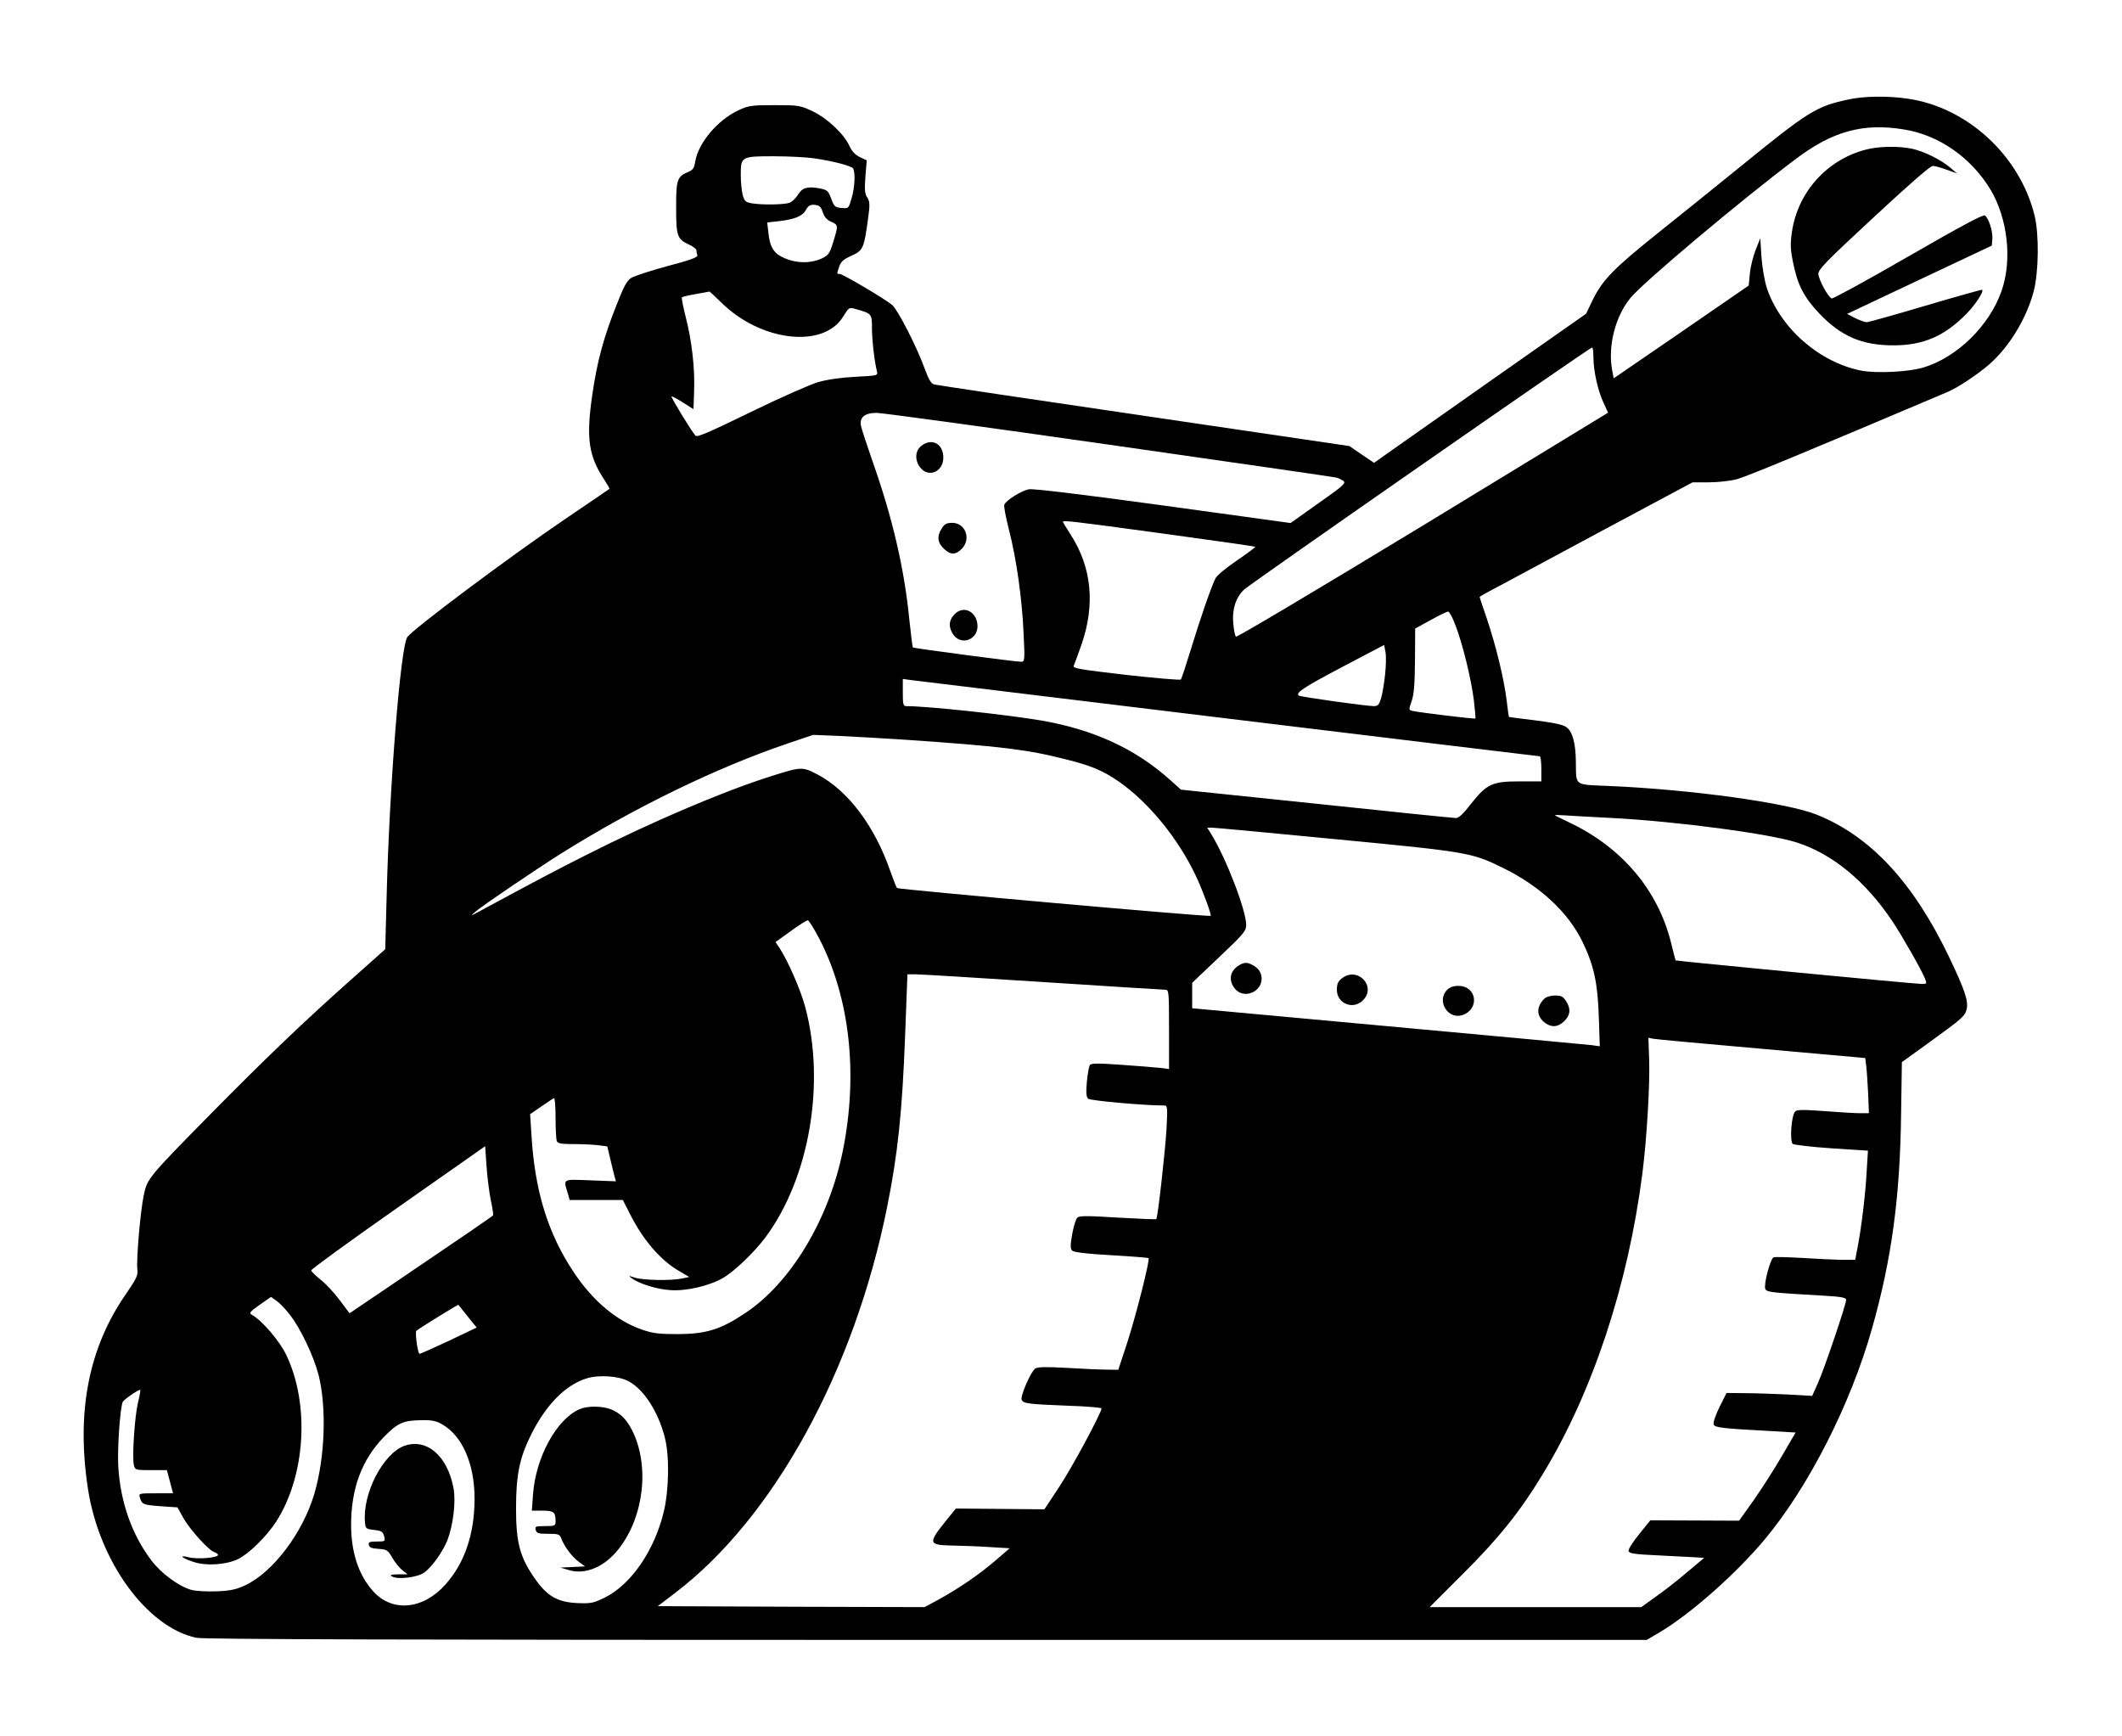 <?xml version="1.0" standalone="no"?>
<!DOCTYPE svg PUBLIC "-//W3C//DTD SVG 20010904//EN"
 "http://www.w3.org/TR/2001/REC-SVG-20010904/DTD/svg10.dtd">
<svg version="1.0" xmlns="http://www.w3.org/2000/svg"
 width="1100pt" height="900pt" viewBox="0 0 1100 900"
 preserveAspectRatio="xMidYMid meet">

<g transform="translate(0,900) scale(0.1,-0.1)"
fill="#000000" stroke="none">
<path d="M9580 8484 c-164 -35 -206 -61 -555 -345 -132 -107 -329 -266 -437
-352 -222 -178 -280 -237 -331 -340 l-35 -73 -483 -339 c-266 -187 -513 -361
-550 -387 l-66 -47 -64 43 -64 44 -1065 157 c-586 86 -1075 159 -1086 162 -17
3 -30 25 -54 91 -40 109 -135 294 -164 320 -29 27 -257 162 -273 162 -16 0
-16 -1 -2 40 9 25 23 37 64 55 59 27 64 37 85 193 10 72 9 87 -4 108 -13 19
-15 40 -10 108 l7 85 -36 17 c-23 11 -41 30 -53 56 -28 63 -114 144 -191 181
-66 31 -72 32 -198 32 -120 0 -134 -2 -188 -27 -108 -51 -207 -169 -223 -265
-5 -33 -12 -44 -34 -53 -60 -25 -65 -40 -65 -183 0 -150 5 -166 65 -194 22
-10 40 -23 40 -30 0 -6 2 -18 5 -25 4 -11 -32 -25 -154 -57 -88 -24 -172 -51
-188 -61 -22 -13 -39 -43 -75 -136 -69 -172 -103 -298 -128 -473 -32 -220 -19
-314 61 -435 17 -26 30 -48 28 -50 -2 -2 -105 -72 -229 -156 -297 -202 -793
-573 -819 -613 -35 -54 -93 -777 -107 -1354 l-7 -263 -166 -148 c-251 -222
-459 -422 -741 -708 -322 -327 -327 -333 -345 -420 -17 -82 -39 -331 -33 -383
4 -31 -4 -48 -59 -128 -194 -279 -258 -611 -197 -1010 58 -377 306 -718 562
-772 38 -8 1090 -11 3786 -11 l3732 0 70 41 c163 98 393 302 542 480 227 272
444 698 555 1089 103 362 147 685 152 1125 l4 260 143 103 c170 123 185 136
193 172 9 43 -10 99 -90 267 -186 389 -408 628 -686 740 -153 62 -655 131
-1076 149 -186 8 -172 -2 -174 124 -1 98 -17 158 -49 181 -18 13 -65 23 -160
35 -74 9 -136 17 -138 18 -1 2 -7 41 -12 87 -14 112 -54 277 -101 418 -22 63
-39 116 -39 117 0 2 48 29 108 60 59 32 307 165 551 296 l445 238 84 0 c46 0
111 7 145 16 49 13 356 140 1092 452 54 23 149 86 213 140 104 89 196 238 234
381 26 99 29 295 5 393 -76 312 -351 564 -661 607 -103 15 -226 13 -306 -5z
m290 -155 c181 -29 347 -145 448 -311 90 -151 114 -367 57 -528 -63 -179 -231
-343 -405 -395 -76 -23 -243 -31 -322 -16 -217 43 -419 220 -489 428 -12 38
-24 106 -28 162 l-6 96 -24 -60 c-13 -33 -27 -88 -30 -123 l-6 -62 -350 -241
-350 -240 -8 43 c-23 123 16 279 96 375 67 81 564 499 852 716 193 147 353
191 565 156z m-5647 -150 c100 -15 191 -39 199 -52 13 -20 9 -101 -8 -156 -15
-52 -15 -52 -52 -49 -33 3 -38 7 -53 48 -16 42 -20 46 -63 54 -61 11 -88 3
-110 -34 -10 -17 -29 -35 -43 -41 -28 -10 -139 -12 -195 -3 -33 6 -39 11 -48
43 -5 20 -10 66 -10 103 0 97 2 98 171 98 77 0 173 -5 212 -11z m42 -279 c8
-24 21 -40 43 -49 38 -17 38 -19 11 -106 -19 -61 -24 -68 -62 -86 -56 -25
-127 -24 -188 2 -58 25 -78 56 -86 134 l-6 52 64 7 c81 10 120 26 138 60 12
21 21 26 45 24 24 -2 32 -10 41 -38z m-527 -467 c204 -203 530 -241 632 -75
30 49 32 50 63 41 86 -24 87 -25 87 -98 0 -62 13 -176 26 -226 5 -22 3 -22
-113 -28 -75 -4 -145 -14 -193 -28 -41 -12 -199 -82 -349 -155 -218 -106 -277
-132 -286 -122 -20 22 -128 199 -124 203 3 2 29 -12 59 -31 l55 -35 3 93 c5
117 -12 265 -44 387 -13 52 -22 97 -19 100 4 3 36 11 73 17 37 7 68 12 70 13
1 0 28 -25 60 -56z m4522 -285 c0 -72 24 -176 53 -237 l23 -50 -960 -585
c-529 -321 -965 -581 -969 -576 -5 4 -11 35 -14 69 -7 72 13 134 56 175 29 28
1791 1254 1804 1255 4 1 7 -23 7 -51z m-2510 -453 c635 -91 1164 -167 1175
-170 11 -2 28 -10 38 -17 16 -12 3 -24 -128 -116 l-145 -103 -660 91 c-416 57
-674 88 -696 84 -39 -7 -119 -57 -128 -80 -3 -8 8 -66 24 -129 39 -151 68
-356 76 -537 7 -141 6 -148 -12 -148 -33 0 -557 70 -562 74 -2 3 -10 67 -18
142 -26 267 -88 532 -191 823 -30 86 -57 169 -60 184 -8 44 19 67 81 67 28 0
571 -74 1206 -165z m275 -460 c263 -36 480 -67 482 -69 2 -2 -41 -34 -95 -71
-57 -39 -105 -78 -112 -94 -25 -53 -79 -210 -125 -361 -26 -85 -50 -158 -54
-162 -3 -4 -131 7 -284 24 -241 28 -277 34 -271 47 4 9 22 59 41 112 71 207
52 399 -57 568 -22 34 -40 64 -40 66 0 9 38 5 515 -60z m1519 -474 c37 -94 82
-278 96 -389 6 -51 10 -95 8 -96 -3 -4 -290 31 -325 39 -21 5 -21 6 -5 52 12
35 16 91 17 212 l1 163 80 44 c43 24 84 44 91 44 6 0 23 -31 37 -69z m-364
-258 c-5 -45 -14 -101 -21 -123 -10 -33 -16 -40 -38 -40 -45 1 -382 48 -389
55 -16 15 27 43 228 149 l215 113 7 -36 c4 -20 3 -73 -2 -118z m-811 -228
c882 -107 1608 -195 1613 -195 4 0 8 -29 8 -65 l0 -65 -113 0 c-142 0 -171
-14 -252 -117 -40 -52 -63 -73 -78 -73 -12 0 -338 33 -723 74 l-702 73 -58 52
c-179 160 -394 259 -663 306 -182 31 -592 75 -703 75 -16 0 -18 10 -18 71 l0
70 43 -6 c23 -3 764 -93 1646 -200z m-1679 -109 c497 -34 636 -51 832 -101
137 -34 197 -60 279 -117 154 -107 308 -296 399 -490 37 -79 81 -200 76 -205
-6 -7 -1620 137 -1626 144 -4 4 -19 44 -35 88 -81 234 -219 417 -376 500 -83
43 -82 43 -269 -17 -243 -79 -600 -232 -930 -399 -151 -76 -237 -121 -550
-290 -53 -29 -54 -29 -25 -4 37 32 317 221 445 302 384 240 806 445 1175 570
l130 44 125 -5 c69 -3 226 -12 350 -20z m3670 -406 c336 -18 812 -81 955 -127
184 -59 355 -200 494 -407 52 -78 154 -257 170 -299 10 -25 9 -27 -17 -27 -36
0 -1274 119 -1276 122 -1 2 -12 43 -24 93 -68 272 -254 492 -525 621 -42 20
-77 37 -77 39 0 1 21 1 48 -1 26 -2 139 -8 252 -14z m-1433 -110 c678 -65 703
-69 861 -147 195 -95 342 -232 416 -386 59 -123 78 -210 84 -391 l5 -149 -44
6 c-24 3 -500 47 -1056 98 l-1013 93 0 66 0 66 140 133 c127 120 140 136 140
167 0 75 -104 346 -182 472 l-20 32 25 0 c14 0 304 -27 644 -60z m-2678 -519
c157 -306 200 -700 120 -1096 -72 -355 -270 -685 -506 -841 -127 -85 -201
-108 -348 -109 -99 0 -131 4 -186 23 -132 45 -256 149 -355 298 -134 201 -202
422 -219 711 l-7 108 58 40 c32 22 62 42 66 43 4 2 8 -44 8 -101 0 -58 3 -112
6 -121 5 -13 23 -16 89 -16 45 0 103 -3 128 -6 l45 -6 16 -67 c8 -36 19 -77
22 -90 l7 -24 -131 5 c-147 6 -142 9 -120 -63 l11 -39 138 0 138 0 36 -71 c68
-136 161 -244 259 -299 l49 -29 -39 -8 c-57 -12 -203 -9 -244 5 -32 11 -33 10
-16 -3 37 -28 131 -58 201 -62 82 -6 202 22 273 63 60 35 163 134 221 212 227
307 311 797 205 1193 -24 89 -90 240 -133 305 l-21 31 78 56 c42 31 82 56 89
57 6 0 34 -45 62 -99z m1156 -221 c339 -22 625 -40 636 -40 18 0 19 -9 19
-205 l0 -206 -47 6 c-27 3 -117 10 -202 16 -124 9 -155 8 -162 -2 -4 -7 -11
-46 -15 -87 -5 -57 -3 -77 7 -87 12 -10 289 -35 393 -35 18 0 19 -6 13 -122
-7 -116 -45 -458 -53 -467 -2 -2 -92 2 -200 8 -161 10 -200 10 -210 -1 -7 -7
-19 -46 -26 -85 -10 -58 -10 -75 0 -85 9 -9 77 -17 202 -24 105 -6 192 -13
194 -15 8 -8 -64 -294 -110 -436 l-47 -143 -61 1 c-33 0 -126 4 -206 9 -107 6
-150 5 -163 -3 -23 -15 -78 -142 -71 -162 8 -20 35 -23 237 -31 97 -3 177 -10
177 -14 0 -23 -152 -305 -218 -405 l-78 -118 -229 2 -230 2 -50 -62 c-97 -120
-94 -128 39 -130 50 -1 136 -4 190 -8 l100 -6 -73 -63 c-85 -73 -186 -142
-292 -201 l-76 -41 -691 2 -692 3 89 68 c510 387 929 1149 1100 2002 55 274
78 490 93 888 l12 317 42 0 c24 0 320 -18 659 -40z m3727 -346 l537 -48 5 -40
c3 -23 7 -87 10 -143 l4 -103 -46 0 c-26 0 -110 5 -186 11 -112 8 -142 8 -151
-3 -19 -20 -28 -153 -12 -167 7 -5 98 -16 202 -23 l188 -12 -7 -113 c-6 -114
-27 -289 -48 -395 l-11 -58 -71 0 c-39 1 -131 5 -205 10 -74 4 -140 6 -147 3
-17 -6 -53 -144 -43 -164 8 -17 29 -19 307 -35 86 -5 112 -10 112 -21 0 -24
-115 -364 -147 -433 l-29 -65 -125 7 c-68 3 -168 7 -222 7 l-97 1 -37 -74
c-20 -40 -33 -80 -30 -89 6 -16 41 -21 289 -34 l136 -8 -70 -120 c-38 -66
-104 -169 -146 -229 l-77 -108 -230 1 -230 1 -58 -72 c-32 -39 -57 -78 -55
-87 3 -13 28 -17 158 -23 85 -4 173 -9 194 -10 l40 -3 -85 -71 c-46 -40 -119
-97 -163 -128 l-78 -56 -549 0 -548 0 173 173 c184 183 295 321 412 514 260
427 444 983 518 1563 22 172 39 452 35 584 l-4 117 25 -5 c14 -3 267 -26 562
-52z m-6588 -784 c9 -40 14 -76 12 -79 -4 -6 -128 -91 -565 -387 l-179 -121
-51 68 c-28 38 -72 85 -99 106 -26 21 -48 43 -49 48 -1 6 202 153 450 327
l452 317 7 -103 c4 -57 14 -136 22 -176z m-1042 -594 c54 -68 123 -212 149
-311 43 -169 34 -430 -22 -619 -60 -201 -212 -403 -356 -472 -47 -22 -76 -29
-148 -32 -50 -2 -109 1 -132 7 -65 18 -157 85 -209 154 -101 134 -160 302
-171 487 -5 92 9 298 23 333 4 12 86 68 91 63 2 -2 -3 -32 -12 -67 -17 -73
-31 -283 -21 -323 6 -25 8 -26 89 -26 l82 0 16 -60 16 -60 -89 0 c-88 0 -89 0
-83 -22 11 -36 17 -38 108 -45 l87 -6 31 -56 c35 -61 131 -167 160 -176 11 -4
19 -10 19 -15 0 -14 -108 -23 -150 -12 -56 14 -40 -3 21 -23 67 -23 170 -16
233 14 57 28 146 116 197 193 153 238 176 610 52 867 -34 71 -126 178 -177
206 -16 9 -12 15 40 52 l59 41 28 -20 c16 -11 47 -43 69 -72z m922 -9 l47 -58
-147 -70 c-81 -38 -149 -68 -150 -66 -10 9 -23 112 -16 119 10 10 216 137 218
135 1 -1 22 -28 48 -60z m832 -335 c80 -41 156 -158 190 -292 25 -95 22 -271
-5 -385 -48 -201 -170 -379 -307 -446 -57 -28 -70 -31 -142 -28 -104 5 -158
37 -223 132 -74 107 -94 183 -94 357 0 177 18 264 80 388 77 152 175 252 284
287 63 20 164 14 217 -13z m-965 -224 c105 -59 169 -205 169 -385 0 -183 -51
-335 -152 -447 -116 -130 -278 -144 -376 -31 -74 83 -112 201 -112 341 0 189
56 339 170 456 73 74 100 86 199 87 48 1 73 -4 102 -21z"/>
<path d="M9670 8224 c-201 -53 -351 -221 -381 -426 -9 -64 -8 -90 6 -159 23
-115 56 -180 136 -264 112 -118 221 -165 385 -165 154 0 265 48 379 165 45 46
90 114 80 123 -1 2 -133 -35 -292 -82 -159 -47 -297 -86 -307 -86 -9 0 -36 10
-59 21 l-42 22 40 19 c22 10 191 90 375 177 l335 158 3 34 c3 40 -19 109 -39
122 -10 6 -125 -56 -398 -213 -211 -122 -389 -219 -396 -217 -19 8 -67 96 -69
127 -1 23 39 64 286 293 182 169 294 267 307 267 12 0 44 -9 73 -20 l53 -19
-34 29 c-49 42 -138 86 -199 99 -72 15 -175 13 -242 -5z"/>
<path d="M4776 6689 c-33 -26 -35 -75 -5 -113 43 -54 119 -21 119 52 0 72 -59
104 -114 61z"/>
<path d="M4880 6258 c-25 -40 -19 -74 16 -105 32 -30 59 -29 89 2 51 50 20
135 -49 135 -30 0 -40 -6 -56 -32z"/>
<path d="M4952 5820 c-32 -30 -37 -64 -15 -102 42 -73 143 -32 129 52 -10 63
-71 90 -114 50z"/>
<path d="M6425 3998 c-49 -28 -59 -78 -24 -122 44 -56 140 -20 139 53 -1 30
-16 53 -47 69 -27 15 -42 15 -68 0z"/>
<path d="M6956 3929 c-20 -16 -26 -29 -26 -59 0 -72 84 -106 135 -55 73 72
-28 178 -109 114z"/>
<path d="M7500 3868 c-54 -58 7 -155 82 -129 90 32 73 151 -22 151 -27 0 -45
-7 -60 -22z"/>
<path d="M8006 3824 c-43 -42 -42 -90 1 -124 34 -26 66 -25 97 3 35 31 41 65
16 105 -17 27 -25 32 -59 32 -23 0 -46 -7 -55 -16z"/>
<path d="M3004 1696 c-120 -53 -227 -250 -241 -442 l-6 -84 55 0 c59 0 68 -7
68 -56 0 -22 -4 -24 -54 -24 -49 0 -54 -2 -49 -20 5 -17 14 -20 64 -20 54 0
60 -2 69 -25 16 -42 55 -94 90 -120 l33 -24 -64 -3 -64 -3 44 -13 c86 -26 187
17 260 112 131 169 159 433 67 614 -29 56 -59 86 -108 107 -46 18 -122 19
-164 1z"/>
<path d="M2096 1506 c-111 -41 -218 -249 -204 -397 3 -32 5 -34 47 -39 38 -4
46 -9 52 -32 7 -27 6 -28 -38 -28 -37 0 -44 -3 -41 -17 2 -14 15 -19 50 -21
43 -3 49 -6 72 -47 14 -24 38 -53 52 -64 l27 -21 -49 0 c-40 -1 -46 -3 -30
-12 29 -16 130 -4 165 21 40 29 95 106 120 167 30 79 45 199 32 270 -31 168
-139 261 -255 220z"/>
</g>
</svg>
